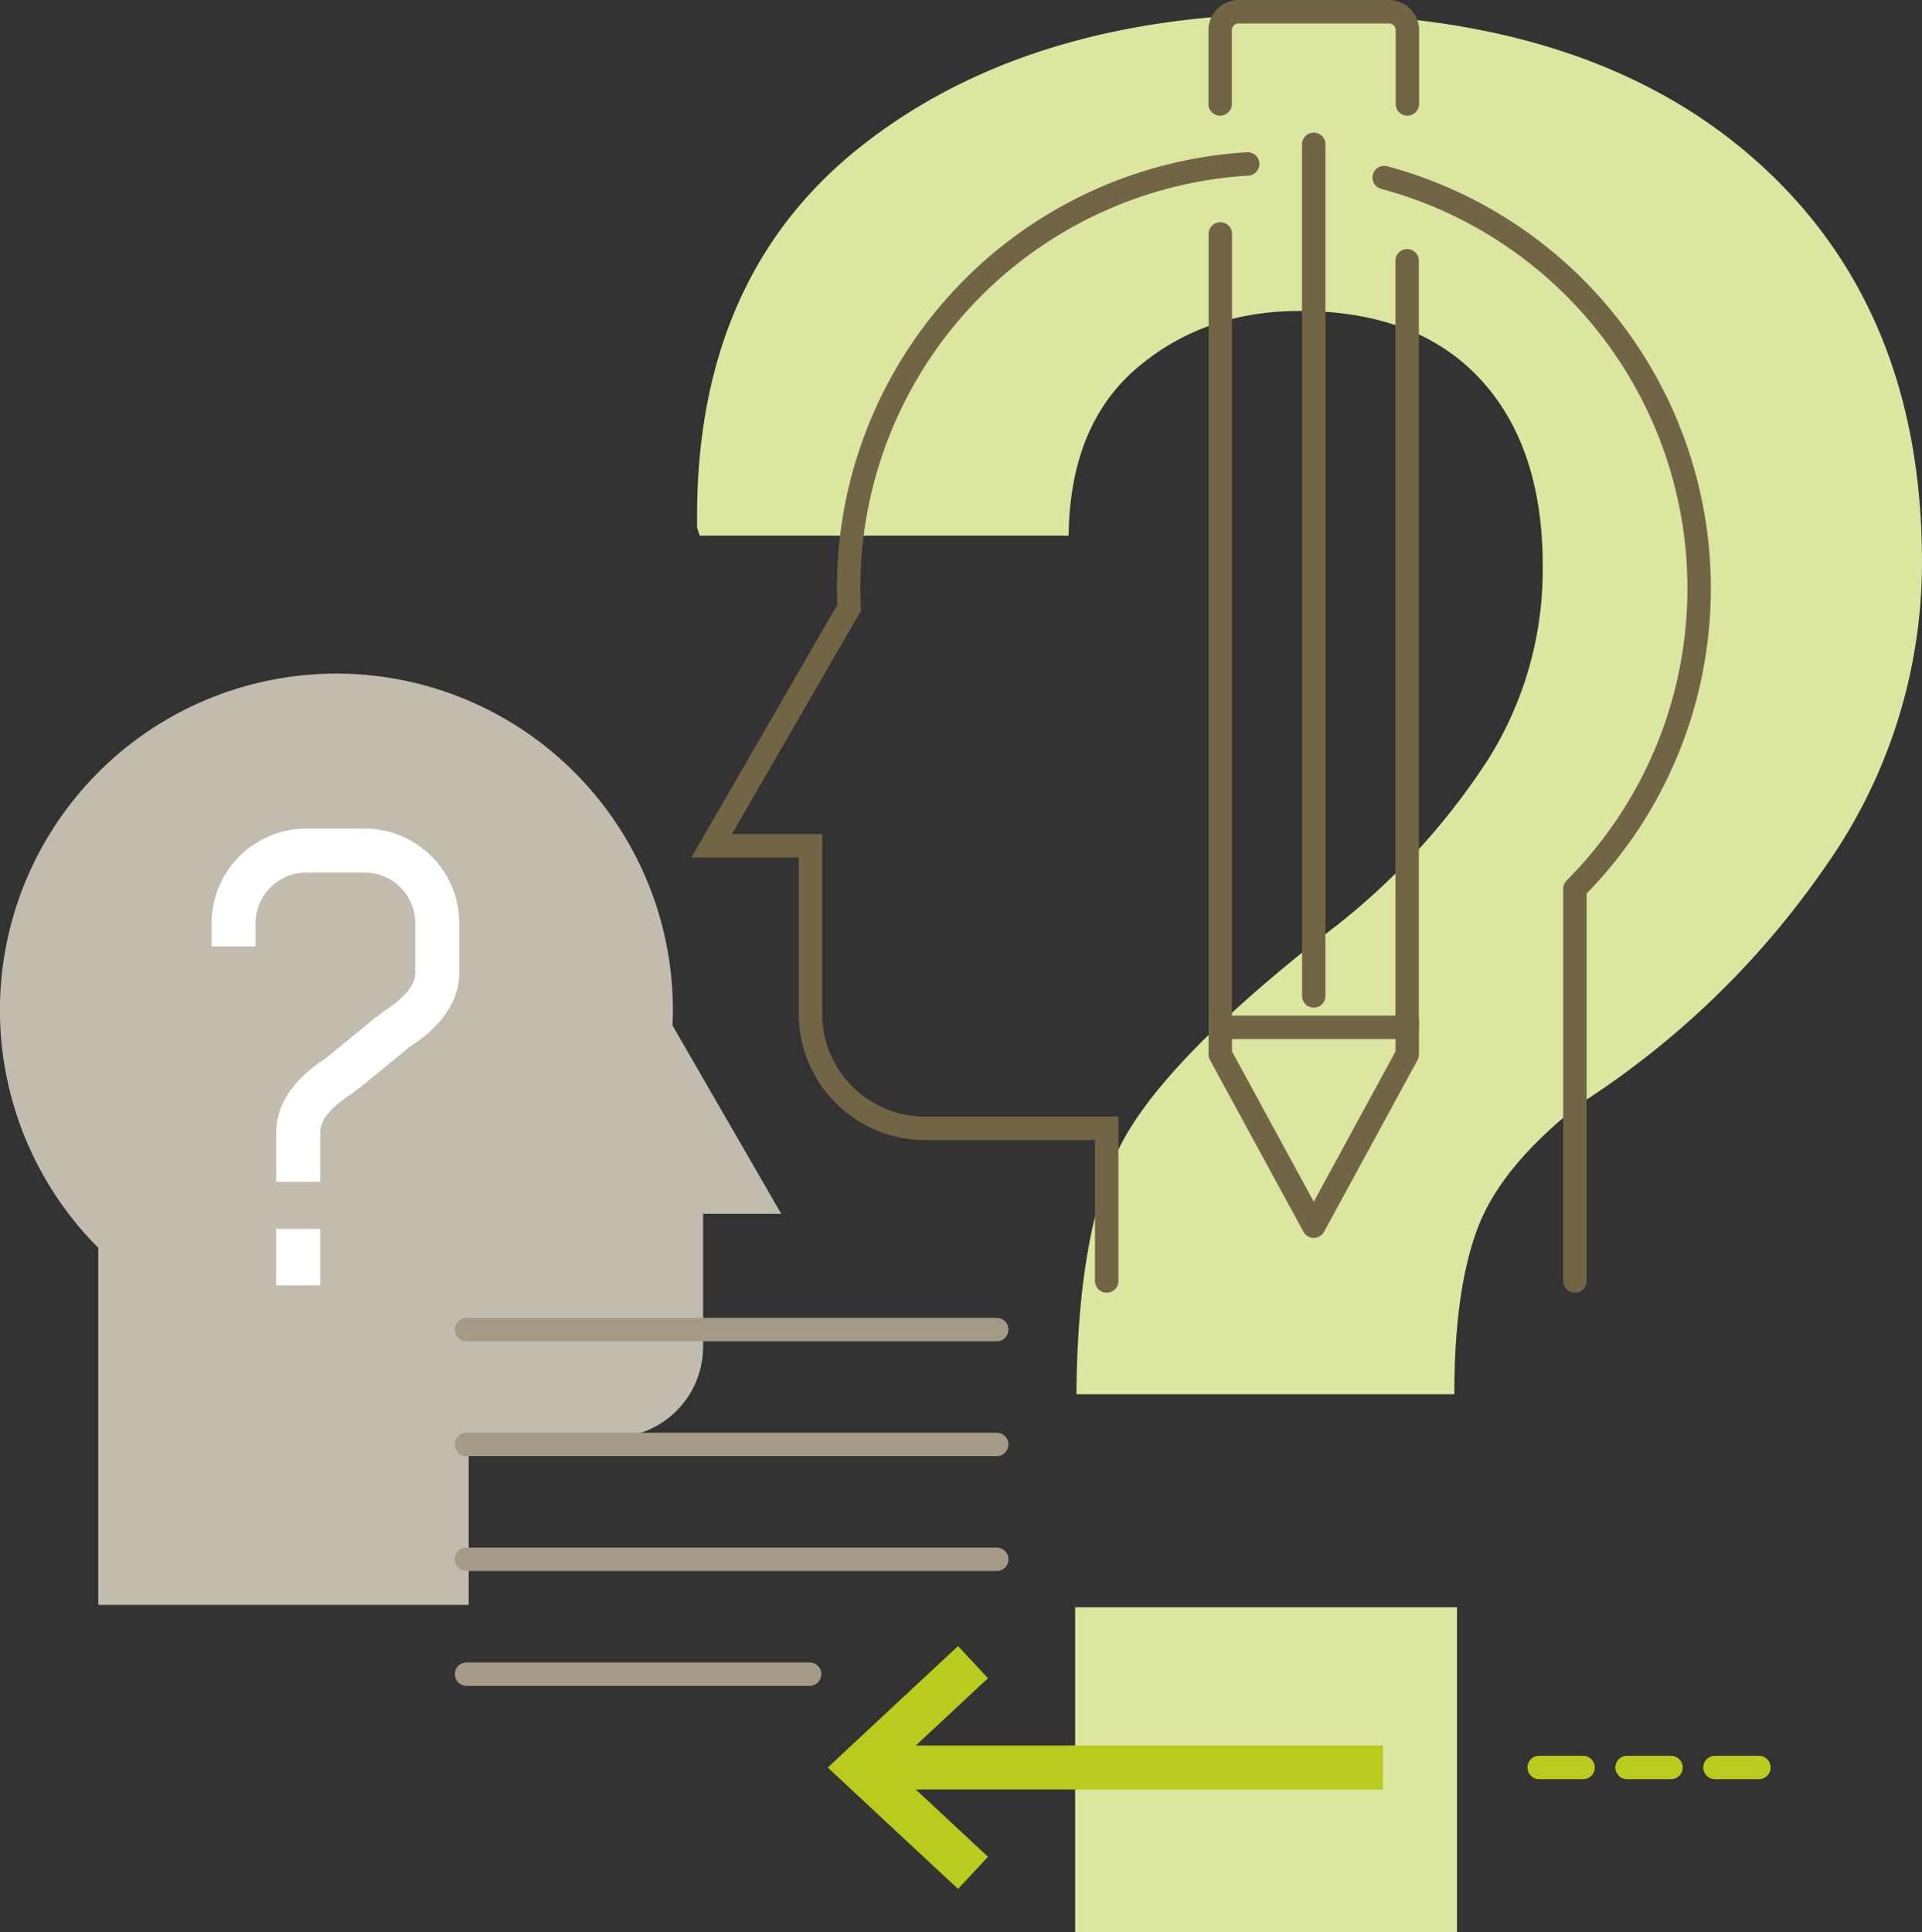 <?xml version="1.0" encoding="UTF-8"?>
<svg xmlns="http://www.w3.org/2000/svg" width="246.193" height="247.472" viewBox="0 0 246.193 247.472">
  <rect x="0" y="0" width="246.193" height="247.472" fill="#333333" stroke="none"/>
  <g transform="translate(-3315.487 -3276.482)">
    <line x2="29.678" transform="translate(3512.642 3502.883)" fill="none" stroke="#b9cb1d" stroke-linecap="round" stroke-linejoin="round" stroke-width="3" stroke-dasharray="5.63"></line>
    <path d="M3328.078,3482.056v-45.738a43.1,43.1,0,1,1,73.6-30.44c0,.655-.022,1.3-.051,1.949l6.017,10.427,7.915,13.707h-10.011v17.016a11.619,11.619,0,0,1-11.618,11.623h-18.407v21.456" fill="#c2bcaf"></path>
    <line x2="28.597" transform="translate(3375.77 3432.082)" fill="none" stroke="#c2bcaf" stroke-width="5.63"></line>
    <line x2="67.914" transform="translate(3375.249 3446.793)" fill="none" stroke="#a59a87" stroke-linecap="round" stroke-linejoin="round" stroke-width="3"></line>
    <line x2="67.914" transform="translate(3375.249 3461.505)" fill="none" stroke="#a59a87" stroke-linecap="round" stroke-linejoin="round" stroke-width="3"></line>
    <line x2="67.914" transform="translate(3375.249 3476.217)" fill="none" stroke="#a59a87" stroke-linecap="round" stroke-linejoin="round" stroke-width="3"></line>
    <line x2="43.95" transform="translate(3375.249 3490.929)" fill="none" stroke="#a59a87" stroke-linecap="round" stroke-linejoin="round" stroke-width="3"></line>
    <path d="M3453.372,3455.076q.163-23.292,6.9-34.108t26.869-26.286a87.838,87.838,0,0,0,18.883-20.8,45.625,45.625,0,0,0,7.072-24.956q0-15.306-8.07-23.958t-23.043-8.652q-12.315,0-20.879,7.32t-8.735,21.462h-47.251l-.332-1q-.5-31.941,21.046-48.913t56.151-16.97q37.267,0,58.481,18.883t21.212,51.327a67.457,67.457,0,0,1-12.4,39.1,110.751,110.751,0,0,1-31.027,30.112q-10.152,7.822-13.31,15.723t-3.162,21.712Zm48.746,68.878h-48.913v-41.593h48.913Z" fill="#dbe6a0"></path>
    <path d="M3475.3,3297.482a54.4,54.4,0,0,0-51.107,54.37c0,.825.027,1.644.065,2.463l-7.607,13.176-10.006,17.325H3419.3v21.505a14.685,14.685,0,0,0,14.686,14.691h23.259v19.556" fill="none" stroke="#726546" stroke-linecap="round" stroke-width="3"></path>
    <path d="M3517.221,3440.568v-50.244a54.487,54.487,0,0,0-24.43-91.1" fill="none" stroke="#726546" stroke-linecap="round" stroke-linejoin="round" stroke-width="3"></path>
    <path d="M3495.747,3407.338v4.2l-11.977,22.014-11.978-22.017v-4.192" fill="none" stroke="#726546" stroke-linecap="round" stroke-linejoin="round" stroke-width="3"></path>
    <path d="M3471.8,3306.444v101.632l23.93,0V3309.88" fill="none" stroke="#726546" stroke-linecap="round" stroke-linejoin="round" stroke-width="3"></path>
    <line x2="0.003" y2="109.083" transform="translate(3483.767 3294.968)" fill="none" stroke="#726546" stroke-linecap="round" stroke-linejoin="round" stroke-width="3"></line>
    <path d="M3495.761,3289.8l0-9.663a2.424,2.424,0,0,0-2.633-2.151l-18.708,0a2.428,2.428,0,0,0-2.645,2.149v9.663" fill="none" stroke="#726546" stroke-linecap="round" stroke-linejoin="round" stroke-width="3"></path>
    <path d="M3440.123,3489.388l-14.48,13.5,14.48,13.491" fill="none" stroke="#b9cb1d" stroke-width="5.63"></path>
    <line x2="65.43" transform="translate(3427.189 3502.884)" fill="none" stroke="#b9cb1d" stroke-width="5.63"></line>
    <path d="M3345.411,3397.708v-2.96a9.312,9.312,0,0,1,9.306-9.314h7.476a9.313,9.313,0,0,1,9.308,9.314v6.336c0,2.942-2.273,5.361-5.265,7.26l-6.63,5.432" fill="none" stroke="#fff" stroke-width="5.63"></path>
    <path d="M3353.682,3427.862v-6.336c0-2.942,2.274-5.358,5.266-7.258l6.631-5.437" fill="none" stroke="#fff" stroke-width="5.63"></path>
    <line y2="7.244" transform="translate(3353.682 3433.891)" fill="none" stroke="#fff" stroke-width="5.63"></line>
  </g>
</svg>
